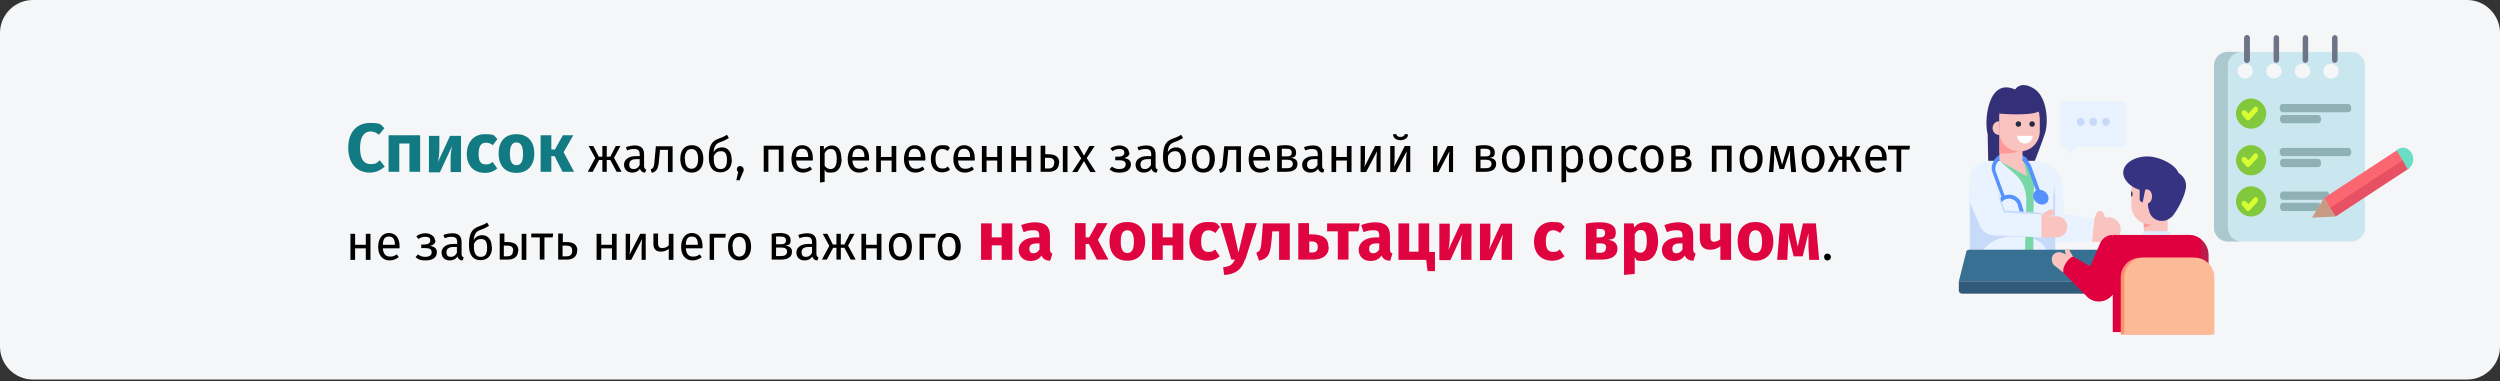 <?xml version="1.0" encoding="UTF-8"?>
<svg xmlns="http://www.w3.org/2000/svg" id="Ebene_1" data-name="Ebene 1" version="1.1" viewBox="0 0 911 139">
  <rect x="0" y="0" width="911" height="139" fill="#333333" stroke="none"/>
  <defs>
    <style>
      .cls-1 {
        fill: #242c3f;
      }

      .cls-1, .cls-2, .cls-3, .cls-4, .cls-5, .cls-6, .cls-7, .cls-8, .cls-9, .cls-10, .cls-11, .cls-12, .cls-13, .cls-14, .cls-15, .cls-16, .cls-17, .cls-18, .cls-19, .cls-20, .cls-21, .cls-22, .cls-23, .cls-24, .cls-25, .cls-26, .cls-27, .cls-28, .cls-29, .cls-30, .cls-31, .cls-32, .cls-33 {
        stroke-width: 0px;
      }

      .cls-2 {
        fill: #f97d00;
      }

      .cls-3 {
        fill: #117a83;
      }

      .cls-4 {
        fill: #000;
      }

      .cls-5 {
        fill: #387094;
      }

      .cls-6 {
        fill: #df0440;
      }

      .cls-7 {
        fill: #6675e9;
      }

      .cls-8 {
        fill: #d8ff33;
      }

      .cls-9 {
        fill: #e9f2ff;
      }

      .cls-10 {
        fill: #e75163;
      }

      .cls-11 {
        fill: #f99072;
      }

      .cls-12 {
        fill: #6d7486;
      }

      .cls-13 {
        fill: #81c83d;
      }

      .cls-14 {
        fill: #5592ff;
      }

      .cls-15 {
        fill: #aac8ce;
      }

      .cls-16 {
        fill: #fb6771;
      }

      .cls-17 {
        fill: #f5f6f7;
      }

      .cls-18 {
        fill: #bb1c49;
      }

      .cls-19 {
        fill: #363383;
      }

      .cls-20 {
        fill: #e0003f;
      }

      .cls-21 {
        fill: #f9c4c0;
      }

      .cls-22 {
        fill: #fd9997;
      }

      .cls-23 {
        fill: #78d7a6;
      }

      .cls-24 {
        fill: #8fb1b5;
      }

      .cls-25 {
        fill: #fcba97;
      }

      .cls-26 {
        fill: #c79a83;
      }

      .cls-27 {
        fill: #315a79;
      }

      .cls-28 {
        fill: #c7dafa;
      }

      .cls-29 {
        fill: #fff;
      }

      .cls-30 {
        fill: #6addc7;
      }

      .cls-31 {
        fill: #333077;
      }

      .cls-32 {
        fill: #ddeaf7;
      }

      .cls-33 {
        fill: #cae6ee;
      }
    </style>
  </defs>
  <g id="Page-1">
    <g id="vorlage">
      <g id="arztbesuch-vorbereiten">
        <path id="Path" class="cls-17" d="M911,12v114.3c0,6.6-5.4,12-12,12H12c-6.6,0-12-5.4-12-12h0V12C0,5.4,5.4,0,12,0h887C905.6,0,911,5.4,911,12Z"></path>
      </g>
    </g>
  </g>
  <g>
    <path class="cls-3" d="M140,46.8l-1.9,2.3c-1-.8-2-1.2-3.1-1.2-2.2,0-3.8,1.8-3.8,6s1.5,5.9,3.8,5.9,2.4-.6,3.4-1.4l1.8,2.3c-1.2,1.1-3,2.2-5.4,2.2-4.7,0-7.9-3.2-7.9-9.1s3.4-9,7.9-9,3.8.7,5.3,1.9h-.1Z"></path>
    <path class="cls-3" d="M149.1,52.3h-3.6v10.3h-3.9v-13.3h11.5v13.3h-3.9v-10.3h-.1Z"></path>
    <path class="cls-3" d="M167.9,62.7h-3.7v-4.7c0-2,.3-3.8.5-4.7l-4.4,9.5h-4v-13.3h3.8v4.8c0,1.9-.3,3.7-.5,4.7l4.4-9.5h4v13.3h-.1Z"></path>
    <path class="cls-3" d="M181.3,50.6l-1.7,2.3c-.8-.6-1.6-.9-2.5-.9-1.7,0-2.7,1.1-2.7,4.1s1,3.8,2.6,3.8,1.6-.3,2.5-.9l1.7,2.4c-1.2,1-2.6,1.6-4.5,1.6-4.1,0-6.6-2.7-6.6-6.9s2.5-7.2,6.5-7.2,3.3.5,4.5,1.6h.2Z"></path>
    <path class="cls-3" d="M194.7,56c0,4.2-2.4,7-6.5,7s-6.5-2.6-6.5-7.1,2.4-7,6.5-7,6.5,2.6,6.5,7.1ZM185.8,56c0,2.9.8,4.2,2.4,4.2s2.4-1.3,2.4-4.1-.8-4.2-2.4-4.2-2.4,1.3-2.4,4.1Z"></path>
    <path class="cls-3" d="M205.4,55.5l3.8,7.1h-4.2l-2.9-5.7h-1.2v5.7h-3.9v-13.3h3.9v5.2h1.3l2.9-5.2h3.8l-3.5,6.1h0Z"></path>
    <path class="cls-4" d="M223.8,57.6l2.7,5h-1.8l-2.3-4.3h-1.3v4.3h-1.6v-4.3h-1.2l-2.3,4.3h-1.8l2.7-5-2.4-4.4h1.7l2,3.9h1.3v-3.9h1.6v3.9h1.3l2-3.9h1.7l-2.4,4.4h.1Z"></path>
    <path class="cls-4" d="M235.5,61.7l-.4,1.2c-1,0-1.6-.5-1.9-1.4-.7,1-1.7,1.4-2.8,1.4-1.9,0-3-1.2-3-2.9s1.5-3.1,4.2-3.1h1.5v-.7c0-1.4-.7-1.9-2-1.9s-1.6.2-2.6.5l-.4-1.2c1.2-.4,2.2-.6,3.3-.6,2.3,0,3.3,1.2,3.3,3.2v4.3c0,.8.3,1.1.8,1.3h0ZM233.1,60.2v-2.2h-1.2c-1.7,0-2.6.6-2.6,1.9s.6,1.7,1.6,1.7,1.7-.5,2.2-1.5h0Z"></path>
    <path class="cls-4" d="M245.1,53.2v9.5h-1.7v-8.1h-2.9l-.3,3.2c-.3,3.6-.7,4.6-2.7,5.2l-.4-1.3c1.2-.4,1.2-.9,1.5-4.1l.4-4.3h6.1,0Z"></path>
    <path class="cls-4" d="M256.3,57.9c0,2.9-1.5,5-4.2,5s-4.2-1.9-4.2-5,1.5-5,4.2-5,4.2,1.9,4.2,5ZM249.6,57.9c0,2.5.9,3.6,2.4,3.6s2.4-1.2,2.4-3.6-.9-3.6-2.4-3.6-2.5,1.2-2.5,3.6h.1Z"></path>
    <path class="cls-4" d="M266.7,58.1c0,3.1-1.7,4.7-4.2,4.7s-4.2-1.6-4.2-5.4.7-5.9,3.6-6.9c1.4-.5,2.1-.8,3-1.4l.7,1.2c-.7.4-1.5.9-2.9,1.4-1.7.6-2.4,1.2-2.7,3.8.6-1.1,1.7-1.8,3.1-1.8,2.1,0,3.5,1.6,3.5,4.4h.1ZM264.9,58.2c0-2.3-.8-3.1-2.1-3.1s-2.1.5-2.7,1.8v1.2c0,2.3.9,3.5,2.4,3.5s2.4-.7,2.4-3.3h0Z"></path>
    <path class="cls-4" d="M271,61.6c0,.4,0,.8-.3,1.3l-1.2,2.8h-1.2l.7-3c-.3-.2-.5-.6-.5-1,0-.7.5-1.2,1.2-1.2s1.3.6,1.3,1.2h0Z"></path>
    <path class="cls-4" d="M283.9,54.5h-3.9v8.1h-1.7v-9.5h7.2v9.5h-1.7v-8.1h.1Z"></path>
    <path class="cls-4" d="M296.1,58.5h-6c.2,2.2,1.2,3,2.6,3s1.6-.3,2.5-.8l.7,1c-.9.7-2,1.2-3.3,1.2-2.6,0-4.2-1.9-4.2-4.9s1.5-5.1,3.9-5.1,3.9,1.8,3.9,4.7,0,.6,0,.8h-.1ZM294.5,57.1c0-1.9-.7-2.9-2.2-2.9s-2.1.9-2.2,3h4.4Z"></path>
    <path class="cls-4" d="M306.7,57.9c0,2.9-1.3,5-3.7,5s-1.9-.3-2.5-1.1v4.5l-1.7.2v-13.3h1.4v1.3c.8-1,1.9-1.5,2.9-1.5,2.5,0,3.5,2,3.5,5h.1ZM304.9,57.9c0-2.5-.7-3.6-2.1-3.6s-1.8.7-2.3,1.5v4.6c.5.7,1.2,1.2,2.1,1.2,1.5,0,2.3-1.1,2.3-3.6h0Z"></path>
    <path class="cls-4" d="M316.6,58.5h-6c.2,2.2,1.2,3,2.6,3s1.6-.3,2.5-.8l.7,1c-.9.7-2,1.2-3.3,1.2-2.6,0-4.2-1.9-4.2-4.9s1.5-5.1,3.9-5.1,3.9,1.8,3.9,4.7,0,.6,0,.8h-.1ZM315,57.1c0-1.9-.7-2.9-2.2-2.9s-2.1.9-2.2,3h4.4Z"></path>
    <path class="cls-4" d="M324.9,58.5h-3.9v4.2h-1.7v-9.5h1.7v4h3.9v-4h1.7v9.5h-1.7v-4.2Z"></path>
    <path class="cls-4" d="M337.1,58.5h-6c.2,2.2,1.2,3,2.6,3s1.6-.3,2.5-.8l.7,1c-.9.7-2,1.2-3.3,1.2-2.6,0-4.2-1.9-4.2-4.9s1.5-5.1,3.9-5.1,3.9,1.8,3.9,4.7,0,.6,0,.8h-.1ZM335.5,57.1c0-1.9-.7-2.9-2.2-2.9s-2.1.9-2.2,3h4.4Z"></path>
    <path class="cls-4" d="M346.1,54l-.8,1c-.6-.5-1.2-.7-2-.7-1.5,0-2.4,1.2-2.4,3.6s.9,3.5,2.4,3.5,1.4-.3,2.1-.7l.8,1.1c-.8.7-1.8,1-2.9,1-2.6,0-4.1-1.8-4.1-4.9s1.6-5,4.1-5,2,.3,2.9,1h-.1Z"></path>
    <path class="cls-4" d="M355.1,58.5h-6c.2,2.2,1.2,3,2.6,3s1.6-.3,2.5-.8l.7,1c-.9.7-2,1.2-3.3,1.2-2.6,0-4.2-1.9-4.2-4.9s1.5-5.1,3.9-5.1,3.9,1.8,3.9,4.7,0,.6,0,.8h-.1ZM353.5,57.1c0-1.9-.7-2.9-2.2-2.9s-2.1.9-2.2,3h4.4Z"></path>
    <path class="cls-4" d="M363.4,58.5h-3.9v4.2h-1.7v-9.5h1.7v4h3.9v-4h1.7v9.5h-1.7v-4.2Z"></path>
    <path class="cls-4" d="M374.1,58.5h-3.9v4.2h-1.7v-9.5h1.7v4h3.9v-4h1.7v9.5h-1.7v-4.2Z"></path>
    <path class="cls-4" d="M385.9,59.4c0,2.3-1.8,3.2-3.7,3.2h-3v-9.5h1.7v3.1h1.1c3,0,4,1.3,4,3.2h-.1ZM384.2,59.4c0-1.3-.5-1.9-2.3-1.9h-1.1v3.9h1.2c1.2,0,2.1-.5,2.1-1.9h0ZM389,53.2v9.5h-1.7v-9.5h1.7Z"></path>
    <path class="cls-4" d="M399.3,62.7h-2l-2.3-4-2.4,4h-1.9l3.3-5-2.9-4.5h1.9l2,3.5,2-3.5h1.9l-2.9,4.4,3.3,5.1Z"></path>
    <path class="cls-4" d="M411.6,55.5c0,1.1-.6,1.7-1.9,2.1,1.5.3,2.4.9,2.4,2.3,0,2.1-1.8,3-4.1,3s-2.7-.5-3.7-1.2l.9-1c.8.6,1.6.9,2.7.9s2.3-.4,2.3-1.7-1.1-1.5-2.5-1.5h-1.3v-1.3h1.1c1.2,0,2.2-.4,2.2-1.5s-.9-1.3-1.9-1.3-1.7.3-2.4.8l-.8-1c.9-.7,2-1.1,3.4-1.1s3.4.9,3.4,2.6h.2Z"></path>
    <path class="cls-4" d="M421.9,61.7l-.4,1.2c-1,0-1.6-.5-1.9-1.4-.7,1-1.7,1.4-2.8,1.4-1.9,0-3-1.2-3-2.9s1.5-3.1,4.2-3.1h1.5v-.7c0-1.4-.7-1.9-2-1.9s-1.6.2-2.6.5l-.4-1.2c1.2-.4,2.2-.6,3.3-.6,2.3,0,3.3,1.2,3.3,3.2v4.3c0,.8.3,1.1.8,1.3h0ZM419.4,60.2v-2.2h-1.2c-1.7,0-2.6.6-2.6,1.9s.6,1.7,1.6,1.7,1.7-.5,2.2-1.5h0Z"></path>
    <path class="cls-4" d="M432.2,58.1c0,3.1-1.7,4.7-4.2,4.7s-4.2-1.6-4.2-5.4.7-5.9,3.6-6.9c1.4-.5,2.1-.8,3-1.4l.7,1.2c-.7.4-1.5.9-2.9,1.4-1.7.6-2.4,1.2-2.7,3.8.6-1.1,1.7-1.8,3.1-1.8,2.1,0,3.5,1.6,3.5,4.4h.1ZM430.4,58.2c0-2.3-.8-3.1-2.1-3.1s-2.1.5-2.7,1.8v1.2c0,2.3.9,3.5,2.4,3.5s2.4-.7,2.4-3.3h0Z"></path>
    <path class="cls-4" d="M442.7,57.9c0,2.9-1.5,5-4.2,5s-4.2-1.9-4.2-5,1.5-5,4.2-5,4.2,1.9,4.2,5ZM436,57.9c0,2.5.9,3.6,2.4,3.6s2.4-1.2,2.4-3.6-.9-3.6-2.4-3.6-2.5,1.2-2.5,3.6h.1Z"></path>
    <path class="cls-4" d="M452.2,53.2v9.5h-1.7v-8.1h-2.9l-.3,3.2c-.3,3.6-.7,4.6-2.7,5.2l-.4-1.3c1.2-.4,1.2-.9,1.5-4.1l.4-4.3h6.1Z"></path>
    <path class="cls-4" d="M462.7,58.5h-6c.2,2.2,1.2,3,2.6,3s1.6-.3,2.5-.8l.7,1c-.9.7-2,1.2-3.3,1.2-2.6,0-4.2-1.9-4.2-4.9s1.5-5.1,3.9-5.1,3.9,1.8,3.9,4.7,0,.6,0,.8h-.1ZM461.1,57.1c0-1.9-.7-2.9-2.2-2.9s-2.1.9-2.2,3h4.4Z"></path>
    <path class="cls-4" d="M472.8,59.7c0,2.1-1.7,2.9-4,2.9h-3.4v-9.4c1-.2,2.1-.3,3.1-.3,2.3,0,3.8.9,3.8,2.6s-.7,1.8-1.9,2c1.6.2,2.4.9,2.4,2.2ZM467.1,54.3v2.7h1.8c1.1,0,1.8-.3,1.8-1.4s-.7-1.4-2.1-1.4-1,0-1.5,0h0ZM471.1,59.7c0-1-.6-1.5-2.2-1.5h-1.8v3.1h1.8c1.2,0,2.2-.3,2.2-1.7h0Z"></path>
    <path class="cls-4" d="M482.6,61.7l-.4,1.2c-1,0-1.6-.5-1.9-1.4-.7,1-1.7,1.4-2.8,1.4-1.9,0-3-1.2-3-2.9s1.5-3.1,4.2-3.1h1.5v-.7c0-1.4-.7-1.9-2-1.9s-1.6.2-2.6.5l-.4-1.2c1.2-.4,2.2-.6,3.3-.6,2.3,0,3.3,1.2,3.3,3.2v4.3c0,.8.3,1.1.8,1.3h0ZM480.1,60.2v-2.2h-1.2c-1.7,0-2.6.6-2.6,1.9s.6,1.7,1.6,1.7,1.7-.5,2.2-1.5h0Z"></path>
    <path class="cls-4" d="M490.8,58.5h-3.9v4.2h-1.7v-9.5h1.7v4h3.9v-4h1.7v9.5h-1.7v-4.2Z"></path>
    <path class="cls-4" d="M503.2,62.7h-1.6v-4.3c0-1.7.2-3.1.2-3.3l-4,7.6h-2v-9.5h1.6v4.3c0,1.5-.1,3-.2,3.3l3.9-7.6h2v9.5h.1Z"></path>
    <path class="cls-4" d="M514,62.7h-1.6v-4.3c0-1.7.2-3.1.2-3.3l-4,7.6h-2v-9.5h1.6v4.3c0,1.5-.1,3-.2,3.3l3.9-7.6h2v9.5h0ZM507.6,49l1.1-.2c.3.8.8,1.1,1.6,1.1s1.4-.3,1.7-1.1l1.1.2c0,1.3-1.3,2.1-2.8,2.1s-2.6-.8-2.7-2.1h0Z"></path>
    <path class="cls-4" d="M529.6,62.7h-1.6v-4.3c0-1.7.2-3.1.2-3.3l-4,7.6h-2v-9.5h1.6v4.3c0,1.5,0,3-.2,3.3l3.9-7.6h2v9.5h0Z"></path>
    <path class="cls-4" d="M545.2,59.7c0,2.1-1.7,2.9-4,2.9h-3.4v-9.4c1-.2,2.1-.3,3.1-.3,2.3,0,3.8.9,3.8,2.6s-.7,1.8-1.9,2c1.6.2,2.4.9,2.4,2.2h0ZM539.5,54.3v2.7h1.8c1.1,0,1.8-.3,1.8-1.4s-.7-1.4-2.1-1.4-1,0-1.5.1ZM543.5,59.7c0-1-.6-1.5-2.2-1.5h-1.8v3.1h1.8c1.2,0,2.2-.3,2.2-1.7h0Z"></path>
    <path class="cls-4" d="M555.7,57.9c0,2.9-1.5,5-4.2,5s-4.2-1.9-4.2-5,1.5-5,4.2-5,4.2,1.9,4.2,5ZM549,57.9c0,2.5.9,3.6,2.4,3.6s2.4-1.2,2.4-3.6-.9-3.6-2.4-3.6-2.5,1.2-2.5,3.6h0Z"></path>
    <path class="cls-4" d="M563.9,54.5h-3.9v8.1h-1.7v-9.5h7.2v9.5h-1.7v-8.1h.1Z"></path>
    <path class="cls-4" d="M576.9,57.9c0,2.9-1.3,5-3.7,5s-1.9-.3-2.5-1.1v4.5l-1.7.2v-13.3h1.4v1.3c.8-1,1.9-1.5,2.9-1.5,2.5,0,3.5,2,3.5,5h0ZM575.1,57.9c0-2.5-.7-3.6-2.1-3.6s-1.8.7-2.3,1.5v4.6c.5.7,1.2,1.2,2.1,1.2,1.5,0,2.3-1.1,2.3-3.6h0Z"></path>
    <path class="cls-4" d="M587.5,57.9c0,2.9-1.5,5-4.2,5s-4.2-1.9-4.2-5,1.5-5,4.2-5,4.2,1.9,4.2,5ZM580.8,57.9c0,2.5.9,3.6,2.4,3.6s2.4-1.2,2.4-3.6-.9-3.6-2.4-3.6-2.5,1.2-2.5,3.6h0Z"></path>
    <path class="cls-4" d="M596.6,54l-.8,1c-.6-.5-1.2-.7-2-.7-1.5,0-2.4,1.2-2.4,3.6s.9,3.5,2.4,3.5,1.4-.3,2.1-.7l.8,1.1c-.8.7-1.8,1-2.9,1-2.6,0-4.1-1.8-4.1-4.9s1.6-5,4.1-5,2,.3,2.9,1h0Z"></path>
    <path class="cls-4" d="M606.2,57.9c0,2.9-1.5,5-4.2,5s-4.2-1.9-4.2-5,1.5-5,4.2-5,4.2,1.9,4.2,5ZM599.6,57.9c0,2.5.9,3.6,2.4,3.6s2.4-1.2,2.4-3.6-.9-3.6-2.4-3.6-2.5,1.2-2.5,3.6h0Z"></path>
    <path class="cls-4" d="M616.4,59.7c0,2.1-1.7,2.9-4,2.9h-3.4v-9.4c1-.2,2.1-.3,3.1-.3,2.3,0,3.8.9,3.8,2.6s-.7,1.8-1.9,2c1.6.2,2.4.9,2.4,2.2h0ZM610.6,54.3v2.7h1.8c1.1,0,1.8-.3,1.8-1.4s-.7-1.4-2.1-1.4-1,0-1.5.1ZM614.6,59.7c0-1-.6-1.5-2.2-1.5h-1.8v3.1h1.8c1.2,0,2.2-.3,2.2-1.7h0Z"></path>
    <path class="cls-4" d="M629.4,54.5h-3.9v8.1h-1.7v-9.5h7.2v9.5h-1.7v-8.1h.1Z"></path>
    <path class="cls-4" d="M642.3,57.9c0,2.9-1.5,5-4.2,5s-4.2-1.9-4.2-5,1.5-5,4.2-5,4.2,1.9,4.2,5ZM635.6,57.9c0,2.5.9,3.6,2.4,3.6s2.4-1.2,2.4-3.6-.9-3.6-2.4-3.6-2.5,1.2-2.5,3.6h0Z"></path>
    <path class="cls-4" d="M654.3,62.7h-1.6l-.4-4.5c0-1,0-2,0-3.4l-2.2,6.8h-1.6l-2-6.8v3.4l-.3,4.5h-1.6l.8-9.5h2.1l1.9,6.8,2-6.8h2.2l.9,9.5h-.1Z"></path>
    <path class="cls-4" d="M664.9,57.9c0,2.9-1.5,5-4.2,5s-4.2-1.9-4.2-5,1.5-5,4.2-5,4.2,1.9,4.2,5ZM658.2,57.9c0,2.5.9,3.6,2.4,3.6s2.4-1.2,2.4-3.6-.9-3.6-2.4-3.6-2.5,1.2-2.5,3.6h0Z"></path>
    <path class="cls-4" d="M675.6,57.6l2.7,5h-1.8l-2.3-4.3h-1.3v4.3h-1.6v-4.3h-1.2l-2.3,4.3h-1.8l2.7-5-2.4-4.4h1.7l2,3.9h1.3v-3.9h1.6v3.9h1.3l2-3.9h1.7l-2.4,4.4h0Z"></path>
    <path class="cls-4" d="M687.4,58.5h-6c.2,2.2,1.2,3,2.6,3s1.6-.3,2.5-.8l.7,1c-.9.7-2,1.2-3.3,1.2-2.6,0-4.2-1.9-4.2-4.9s1.5-5.1,3.9-5.1,3.9,1.8,3.9,4.7,0,.6,0,.8h-.1ZM685.8,57.1c0-1.9-.7-2.9-2.2-2.9s-2.1.9-2.2,3h4.4Z"></path>
    <path class="cls-4" d="M695.8,54.5h-3v8.1h-1.7v-8.1h-3.1v-1.4h8l-.2,1.4Z"></path>
    <path class="cls-4" d="M133.3,90.5h-3.9v4.2h-1.7v-9.5h1.7v4h3.9v-4h1.7v9.5h-1.7v-4.2Z"></path>
    <path class="cls-4" d="M145.5,90.5h-6c.2,2.2,1.2,3,2.6,3s1.6-.3,2.5-.8l.7,1c-.9.7-2,1.2-3.3,1.2-2.6,0-4.2-1.9-4.2-4.9s1.5-5.1,3.9-5.1,3.9,1.8,3.9,4.7,0,.6,0,.8h0ZM143.9,89.1c0-1.9-.7-2.9-2.2-2.9s-2.1.9-2.2,3h4.4Z"></path>
    <path class="cls-4" d="M158.7,87.5c0,1.1-.6,1.7-1.9,2.1,1.5.3,2.4.9,2.4,2.3,0,2.1-1.8,3-4.1,3s-2.7-.5-3.7-1.2l.9-1c.8.6,1.6.9,2.7.9s2.3-.4,2.3-1.7-1.1-1.5-2.5-1.5h-1.3v-1.3h1.1c1.2,0,2.2-.4,2.2-1.5s-.9-1.3-1.9-1.3-1.7.3-2.4.8l-.8-1c.9-.7,2-1.1,3.4-1.1s3.4.9,3.4,2.6h.2Z"></path>
    <path class="cls-4" d="M169,93.7l-.4,1.2c-1,0-1.6-.5-1.9-1.4-.7,1-1.7,1.4-2.8,1.4-1.9,0-3-1.2-3-2.9s1.5-3.1,4.2-3.1h1.5v-.7c0-1.4-.7-1.9-2-1.9s-1.6.2-2.6.5l-.4-1.2c1.2-.4,2.2-.6,3.3-.6,2.3,0,3.3,1.2,3.3,3.2v4.3c0,.8.3,1.1.8,1.3h0ZM166.5,92.2v-2.2h-1.2c-1.7,0-2.6.6-2.6,1.9s.6,1.7,1.6,1.7,1.7-.5,2.2-1.5h0Z"></path>
    <path class="cls-4" d="M179.3,90.1c0,3.1-1.7,4.7-4.2,4.7s-4.2-1.6-4.2-5.4.7-5.9,3.6-6.9c1.4-.5,2.1-.8,3-1.4l.7,1.2c-.7.4-1.5.9-2.9,1.4-1.7.6-2.4,1.2-2.7,3.8.6-1.1,1.7-1.8,3.1-1.8,2.1,0,3.5,1.6,3.5,4.4h0ZM177.5,90.2c0-2.3-.8-3.1-2.1-3.1s-2.1.5-2.7,1.8v1.2c0,2.3.9,3.5,2.4,3.5s2.4-.7,2.4-3.3h0Z"></path>
    <path class="cls-4" d="M188.8,91.4c0,2.3-1.8,3.2-3.7,3.2h-3v-9.5h1.7v3.1h1.1c3,0,4,1.3,4,3.2h-.1ZM187,91.4c0-1.3-.5-1.9-2.3-1.9h-1.1v3.9h1.2c1.2,0,2.1-.5,2.1-1.9h.1ZM191.8,85.2v9.5h-1.7v-9.5h1.7Z"></path>
    <path class="cls-4" d="M201.4,86.5h-3v8.1h-1.7v-8.1h-3.1v-1.4h8l-.2,1.4Z"></path>
    <path class="cls-4" d="M210.3,91.4c0,2.3-1.8,3.2-3.7,3.2h-3.2v-9.5h1.7v3.1h1.3c3,0,4,1.3,4,3.2h-.1ZM208.5,91.4c0-1.3-.5-1.9-2.3-1.9h-1.2v3.9h1.4c1.2,0,2.1-.5,2.1-1.9h0Z"></path>
    <path class="cls-4" d="M223,90.5h-3.9v4.2h-1.7v-9.5h1.7v4h3.9v-4h1.7v9.5h-1.7v-4.2Z"></path>
    <path class="cls-4" d="M235.4,94.7h-1.6v-4.3c0-1.7.2-3.1.2-3.3l-4,7.6h-2v-9.5h1.6v4.3c0,1.5-.1,3-.2,3.3l3.9-7.6h2v9.5h.1Z"></path>
    <path class="cls-4" d="M245.4,85.2v9.5h-1.7v-4c-.7.6-1.8,1-2.9,1-1.8,0-2.7-1-2.7-2.8v-3.8h1.7v3.6c0,1.2.5,1.7,1.5,1.7s1.9-.4,2.4-1v-4.2s1.7,0,1.7,0Z"></path>
    <path class="cls-4" d="M255.9,90.5h-6c.2,2.2,1.2,3,2.6,3s1.6-.3,2.5-.8l.7,1c-.9.7-2,1.2-3.3,1.2-2.6,0-4.2-1.9-4.2-4.9s1.5-5.1,3.9-5.1,3.9,1.8,3.9,4.7,0,.6,0,.8h0ZM254.3,89.1c0-1.9-.7-2.9-2.2-2.9s-2.1.9-2.2,3h4.4Z"></path>
    <path class="cls-4" d="M258.6,94.7v-9.5h5.9l-.2,1.4h-4.1v8.1h-1.7.1Z"></path>
    <path class="cls-4" d="M273.7,89.9c0,2.9-1.5,5-4.2,5s-4.2-1.9-4.2-5,1.5-5,4.2-5,4.2,1.9,4.2,5ZM267,89.9c0,2.5.9,3.6,2.4,3.6s2.4-1.2,2.4-3.6-.9-3.6-2.4-3.6-2.5,1.2-2.5,3.6h.1Z"></path>
    <path class="cls-4" d="M288.6,91.7c0,2.1-1.7,2.9-4,2.9h-3.4v-9.4c1-.2,2.1-.3,3.1-.3,2.3,0,3.8.9,3.8,2.6s-.7,1.8-1.9,2c1.6.2,2.4.9,2.4,2.2ZM282.8,86.3v2.7h1.8c1.1,0,1.8-.3,1.8-1.4s-.7-1.4-2.1-1.4-1,0-1.5,0h0ZM286.8,91.7c0-1-.6-1.5-2.2-1.5h-1.8v3.1h1.8c1.2,0,2.2-.3,2.2-1.7h0Z"></path>
    <path class="cls-4" d="M298.3,93.7l-.4,1.2c-1,0-1.6-.5-1.9-1.4-.7,1-1.7,1.4-2.8,1.4-1.9,0-3-1.2-3-2.9s1.5-3.1,4.2-3.1h1.5v-.7c0-1.4-.7-1.9-2-1.9s-1.6.2-2.6.5l-.4-1.2c1.2-.4,2.2-.6,3.3-.6,2.3,0,3.3,1.2,3.3,3.2v4.3c0,.8.3,1.1.8,1.3h0ZM295.9,92.2v-2.2h-1.2c-1.7,0-2.6.6-2.6,1.9s.6,1.7,1.6,1.7,1.7-.5,2.2-1.5h0Z"></path>
    <path class="cls-4" d="M309.1,89.6l2.7,5h-1.8l-2.3-4.3h-1.3v4.3h-1.6v-4.3h-1.2l-2.3,4.3h-1.8l2.7-5-2.4-4.4h1.7l2,3.9h1.3v-3.9h1.6v3.9h1.3l2-3.9h1.7l-2.4,4.4h0Z"></path>
    <path class="cls-4" d="M319.5,90.5h-3.9v4.2h-1.7v-9.5h1.7v4h3.9v-4h1.7v9.5h-1.7v-4.2Z"></path>
    <path class="cls-4" d="M332.3,89.9c0,2.9-1.5,5-4.2,5s-4.2-1.9-4.2-5,1.5-5,4.2-5,4.2,1.9,4.2,5ZM325.6,89.9c0,2.5.9,3.6,2.4,3.6s2.4-1.2,2.4-3.6-.9-3.6-2.4-3.6-2.5,1.2-2.5,3.6h.1Z"></path>
    <path class="cls-4" d="M335.1,94.7v-9.5h5.9l-.2,1.4h-4.1v8.1h-1.7.1Z"></path>
    <path class="cls-4" d="M350.1,89.9c0,2.9-1.5,5-4.2,5s-4.2-1.9-4.2-5,1.5-5,4.2-5,4.2,1.9,4.2,5ZM343.4,89.9c0,2.5.9,3.6,2.4,3.6s2.4-1.2,2.4-3.6-.9-3.6-2.4-3.6-2.5,1.2-2.5,3.6h.1Z"></path>
    <path class="cls-6" d="M365,89.4h-3.6v5.3h-3.9v-13.3h3.9v5.1h3.6v-5.1h3.9v13.3h-3.9v-5.3Z"></path>
    <path class="cls-6" d="M383.5,92.4l-.8,2.6c-1.6,0-2.6-.6-3.2-1.9-.9,1.5-2.4,2-4,2-2.6,0-4.3-1.7-4.3-4.1s2.2-4.5,6.2-4.5h1.3v-.6c0-1.6-.6-2-2.2-2s-2.1.2-3.5.7l-.9-2.6c1.7-.6,3.5-1,5-1,3.8,0,5.5,1.6,5.5,4.7v5.1c0,1,.3,1.4.9,1.6ZM378.8,91v-2.3h-1c-1.8,0-2.7.6-2.7,1.9s.6,1.7,1.5,1.7,1.6-.5,2.1-1.3h.1Z"></path>
    <path class="cls-6" d="M400.1,87.5l3.8,7.1h-4.2l-2.9-5.7h-1.2v5.7h-3.9v-13.3h3.9v5.2h1.3l2.9-5.2h3.8l-3.5,6.1h0Z"></path>
    <path class="cls-6" d="M417.3,88c0,4.2-2.4,7-6.5,7s-6.5-2.6-6.5-7.1,2.4-7,6.5-7,6.5,2.6,6.5,7.1ZM408.4,88c0,2.9.8,4.2,2.4,4.2s2.4-1.3,2.4-4.1-.8-4.2-2.4-4.2-2.4,1.3-2.4,4.1Z"></path>
    <path class="cls-6" d="M427.3,89.4h-3.6v5.3h-3.9v-13.3h3.9v5.1h3.6v-5.1h3.9v13.3h-3.9v-5.3Z"></path>
    <path class="cls-6" d="M444.6,82.6l-1.7,2.3c-.8-.6-1.6-1-2.5-1-1.7,0-2.7,1.2-2.7,4.1s1,3.8,2.6,3.8,1.6-.3,2.5-.9l1.7,2.5c-1.2,1-2.6,1.6-4.5,1.6-4.1,0-6.6-2.7-6.6-6.9s2.5-7.2,6.5-7.2,3.3.5,4.5,1.6h.2Z"></path>
    <path class="cls-6" d="M453.6,94.7c-1,3.3-3.3,5.3-7.5,5.5l-.4-2.8c2.6-.3,3.5-1.1,4.3-2.8h-1.3l-4-13.3h4.2l2.4,10.7,2.6-10.7h4.1l-4.2,13.3h-.2Z"></path>
    <path class="cls-6" d="M470,81.4v13.3h-3.9v-10.4h-2.5l-.2,2.8c-.5,5.2-.9,7-4.6,7.9l-1-2.9c1.5-.7,1.7-1.1,2-5.2l.4-5.5h9.9,0Z"></path>
    <path class="cls-6" d="M484.2,90.1c0,3-2.4,4.5-5.6,4.5h-5.5v-13.3h3.9v4.1h.9c4.4,0,6.2,1.6,6.2,4.6h.1ZM480.2,90c0-1.3-.6-2-2.2-2h-.9v4h1.1c1.3,0,2-.6,2-2Z"></path>
    <path class="cls-6" d="M495,84.3h-3.6v10.3h-3.9v-10.3h-3.9v-2.9h11.9l-.5,2.9Z"></path>
    <path class="cls-6" d="M507.4,92.4l-.8,2.6c-1.6,0-2.6-.6-3.2-1.9-.9,1.5-2.4,2-4,2-2.6,0-4.3-1.7-4.3-4.1s2.2-4.5,6.2-4.5h1.3v-.6c0-1.6-.6-2-2.2-2s-2.1.2-3.5.7l-.9-2.6c1.7-.6,3.5-1,5-1,3.8,0,5.5,1.6,5.5,4.7v5.1c0,1,.3,1.4.9,1.6ZM502.6,91v-2.3h-1c-1.8,0-2.7.6-2.7,1.9s.6,1.7,1.5,1.7,1.6-.5,2.1-1.3h.1Z"></path>
    <path class="cls-6" d="M522.9,91.8v7h-2.7l-.5-4.1h-10.1v-13.3h3.9v10.3h3.4v-10.3h3.9v10.4h2.1Z"></path>
    <path class="cls-6" d="M536.1,94.7h-3.7v-4.7c0-2,.3-3.8.5-4.7l-4.4,9.5h-4v-13.3h3.8v4.8c0,1.9-.3,3.7-.5,4.7l4.4-9.5h4v13.3h0Z"></path>
    <path class="cls-6" d="M550.9,94.7h-3.7v-4.7c0-2,.3-3.8.5-4.7l-4.4,9.5h-4v-13.3h3.8v4.8c0,1.9-.3,3.7-.5,4.7l4.4-9.5h4v13.3h0Z"></path>
    <path class="cls-6" d="M570.2,82.6l-1.7,2.3c-.8-.6-1.6-1-2.5-1-1.7,0-2.7,1.2-2.7,4.1s1,3.8,2.6,3.8,1.6-.3,2.5-.9l1.7,2.5c-1.2,1-2.6,1.6-4.5,1.6-4.1,0-6.6-2.7-6.6-6.9s2.5-7.2,6.5-7.2,3.3.5,4.5,1.6h.2Z"></path>
    <path class="cls-6" d="M589.4,90.6c0,2.8-2.4,4-5.9,4h-5.6v-13.1c1.9-.4,3.5-.5,5.2-.5,3.5,0,5.7,1.2,5.7,3.6s-.9,2.5-2.8,2.8c2.3.3,3.4,1.4,3.4,3.3h0ZM581.8,83.5v3h1.4c1,0,1.7-.5,1.7-1.6s-.7-1.5-1.9-1.5h-1.2ZM585.3,90.3c0-1.1-.6-1.6-2-1.6h-1.6v3.4h1.5c1.2,0,2-.5,2-1.8h0Z"></path>
    <path class="cls-6" d="M604.2,88c0,4.1-2,7.1-5.3,7.1s-2.4-.5-3.2-1.4v6.1l-3.9.4v-18.8h3.5l.2,1.5c1.1-1.4,2.5-1.9,3.8-1.9,3.4,0,4.9,2.7,4.9,7ZM600.1,88c0-3.3-.8-4.2-2.1-4.2s-1.7.6-2.3,1.5v5.6c.5.8,1.2,1.2,2,1.2,1.5,0,2.4-1.2,2.4-4.1h0Z"></path>
    <path class="cls-6" d="M617.9,92.4l-.8,2.6c-1.6,0-2.6-.6-3.2-1.9-.9,1.5-2.4,2-4,2-2.6,0-4.3-1.7-4.3-4.1s2.2-4.5,6.2-4.5h1.3v-.6c0-1.6-.6-2-2.2-2s-2.1.2-3.5.7l-.9-2.6c1.7-.6,3.5-1,5-1,3.8,0,5.5,1.6,5.5,4.7v5.1c0,1,.3,1.4.9,1.6ZM613.1,91v-2.3h-1c-1.8,0-2.7.6-2.7,1.9s.6,1.7,1.5,1.7,1.6-.5,2.1-1.3h.1Z"></path>
    <path class="cls-6" d="M630.8,81.4v13.3h-3.9v-5c-.9.8-2.2,1.3-3.7,1.3-2.6,0-3.8-1.6-3.8-4.1v-5.4h3.9v4.9c0,1.3.5,1.7,1.3,1.7s1.7-.4,2.2-.9v-5.8h4Z"></path>
    <path class="cls-6" d="M646.2,88c0,4.2-2.4,7-6.5,7s-6.5-2.6-6.5-7.1,2.4-7,6.5-7,6.5,2.6,6.5,7.1ZM637.3,88c0,2.9.8,4.2,2.4,4.2s2.4-1.3,2.4-4.1-.8-4.2-2.4-4.2-2.4,1.3-2.4,4.1Z"></path>
    <path class="cls-6" d="M663,94.7h-3.7l-.3-4.7c0-1.7,0-3.1,0-5.1l-2.1,8.5h-3.3l-2.1-8.4c.2,1.8.2,3.3,0,5l-.2,4.7h-3.7l1.1-13.3h4.6l1.8,8.5,1.9-8.5h4.7l1.2,13.3h0Z"></path>
    <path class="cls-4" d="M667.2,93.6c0,.7-.5,1.3-1.3,1.3s-1.2-.6-1.2-1.3.5-1.2,1.2-1.2,1.3.6,1.3,1.2Z"></path>
  </g>
  <g id="Group-3-Copy">
    <g id="advice-">
      <g id="Group">
        <path id="Path-2" class="cls-21" d="M772.8,83.7c0,1.2-.5,2.4-1.3,3.2-.8.8-1.9,1.4-3.1,1.4l-6.1-.2.8-8.3.9-2.1c.2-.4.5-.7,1-.8h.3c.6,0,1.1.4,1.3.9l.5,1.4h.8c2.7-.3,4.9,1.9,4.9,4.5h0Z"></path>
        <g id="Path-3">
          <g>
            <g>
              <path class="cls-23" d="M747.4,99.4v-37.1h-4.1v-3.3h-18.3c-3.2,0-5.8,2.6-5.8,5.8v34.6h28.2,0Z"></path>
              <path class="cls-7" d="M747.1,78.8h.7v-3.8c0-.3,0-.7.4-.9.7-.7,1.1-1.6,1.1-2.6s-.4-1.9-1.1-2.6c-.3-.2-.4-.6-.4-.9v-3.1h-.7v3.1c0,.5.2,1,.6,1.4.6.5.9,1.3.9,2.1s-.3,1.5-.9,2.1c-.4.4-.6.9-.6,1.4v3.8Z"></path>
              <path class="cls-9" d="M737.7,99.4l.7-26.5c0-3.6-1.4-7.1-4.2-9.5l-5.2-4.5h-5.2c-3.3,0-6,2.7-6,6v34.4h19.9Z"></path>
              <path class="cls-14" d="M730.3,81.9c-.3,0-.6,0-.9-.3-.4-.3-.8-.7-.9-1.2l-1-3.5c-.3-1.2-.2-2.5.5-3.6.6-1.1,1.6-1.9,2.9-2.2,1.2-.3,2.5-.2,3.6.5,1.1.6,1.9,1.6,2.2,2.9l1,3.5c.3,1-.3,2.1-1.3,2.3-.4,0-.8,0-.9-.5,0-.4,0-.8.5-.9.3,0,.4-.3.3-.6l-1-3.5c-.2-.9-.8-1.6-1.6-2s-1.7-.6-2.5-.3c-.9.2-1.6.8-2,1.6-.4.8-.6,1.7-.3,2.5l1,3.5c0,0,0,.2.2.3h.4c.4,0,.8,0,.9.5,0,.4,0,.8-.5.9h-.6Z"></path>
              <path class="cls-28" d="M719.6,99.4c.3-2.2.8-4.3,1.8-6.2,1.2-2.4,3.1-4.4,5.5-5.6,3.2-1.6,6.9-1.4,10.5-1.2v-2.1c-1.8,0-3.6-.5-5.2-1.3-2.4-1.3-4-3.6-5.2-6s-2.1-5-3.5-7.3c-.7-1.1-1.6-2.3-2.9-2.4-1.1,0-2,.7-2.8,1.5v30.7h1.8Z"></path>
            </g>
            <polygon class="cls-21" points="737.6 59 738.7 64.3 728.6 58.6 737.6 59"></polygon>
          </g>
          <path class="cls-9" d="M740.5,84.9c1.1,2.5,3.7,3.9,6.4,3.5l15.4-.3.8-8.4-11-1.7-.4-10.1c-.3-4.6-4-8.3-8.4-8.8h-1.1l-1.6,25.9h-.1Z"></path>
          <path class="cls-9" d="M741.1,70l-.2,29.4h8v-32.6c0-3.7,0-7.3-6.8-7.8h-3.7s2.6,4.7,2.9,6.4c.2,1.1-.3,4.7-.3,4.7h0Z"></path>
          <path class="cls-28" d="M742.5,87.7c1.8,1,3.1,2.7,3.8,4.6.9,2.3,1,4.7,1,7.1h1.6v-14.7c-1.9-1.1-4.3-1.5-6.3-.6-.8.3-1.8,1-1.8,2s.9,1.2,1.6,1.6h.1Z"></path>
          <path class="cls-9" d="M729.9,77.4s-2.6-12.8-5.4-18.4h0c-3.2,0-6.7,2.2-6.6,5.4v9.5l3.2,7.5c.7,2.6,3.1,4.4,5.8,4.4l17.1.7v-8.6l-14.1-.5Z"></path>
          <polygon class="cls-28" points="748.2 72.2 748.6 67.6 748.9 72.2 748.9 88.4 748.2 88.4 748.2 72.2"></polygon>
          <polygon class="cls-28" points="743.8 78.1 743.9 77.5 730.6 76.7 727.4 68 730.1 77.4 743.8 78.1"></polygon>
          <path class="cls-21" d="M743.9,78.1l3.2.7.9-.4c.6-.3.8-.9.5-1.5-.2-.4-.6-.6-.9-.6s-.4,0-.5,0l-3.1,1.7h-.1Z"></path>
          <path class="cls-21" d="M743.9,78.1v8.4h5.6c2.2,0,3.9-1.8,3.8-4.1,0-1-.5-1.9-1.2-2.6-.7-.6-1.6-1-2.6-1h-2.5l-3.2-.7h.1Z"></path>
          <polygon class="cls-28" points="723.5 99.1 733.3 99.1 733.3 99.4 723.5 99.4 723.5 99.1"></polygon>
        </g>
      </g>
      <g id="Group-2">
        <path id="Path-4" class="cls-5" d="M803.8,102.5h-90l2.7-10.7c0-.5.6-.8,1-.8h85.5c.5,0,.9.3,1,.8l-.3,10.7h0Z"></path>
        <path id="Path-5" class="cls-27" d="M796.8,102.5v3.4c0,.6-.5,1.1-1.1,1.1h-80.8c-.6,0-1.1-.5-1.1-1.1v-3.4h83,0Z"></path>
      </g>
      <g id="Group-3">
        <g>
          <path id="Path-6" class="cls-18" d="M804.8,120.9v-28c0-2.4-1.2-4.6-3-5.9h0c-1.2-.9-2.7-1.4-4.4-1.4h-.9v35.4h8.3Z"></path>
          <g id="Path-7">
            <polygon class="cls-21" points="789.9 78.2 789.9 85.8 789.6 85.9 781.3 87.9 781.3 84.7 781.3 84.1 781.2 82.9 781.2 81.9 781 79.6 780.8 78.2 789.9 78.2"></polygon>
            <path class="cls-22" d="M786,80.3s-2.4,2.3-4.8,2.6v-1l-.2-2.3-.2-1.3h4l1.2,2.1h0Z"></path>
            <path class="cls-21" d="M755.5,93.4l-3.5,6-3.2-2.5c-.7-.5-1.1-1.3-1.1-2.2s0-.6,0-.9c.5-1.6,2.2-2.3,3.7-1.7l1.4.6-.3-1v-.2c0-.3,0-.5.3-.7.4-.3,1-.2,1.2.3l1.3,2.2h0Z"></path>
            <path class="cls-20" d="M769.9,85.6h0c-2,0-3.8,1.2-4.6,3l-3.6,8.5-6.2-3.6c-1.5,0-4.4,4.1-3.5,6l8.4,8.5c2.4,2.5,6.4,2.5,8.9,0l4.4-4.3-3.9-18.1h0Z"></path>
            <path class="cls-20" d="M801.8,87c-1.2-.9-2.7-1.4-4.4-1.4h-27.5v35.4h32.2v-32.8c0-.4,0-.8-.2-1.1h0Z"></path>
          </g>
          <path id="Path-8" class="cls-21" d="M791,69.4v5.2c0,4-3.2,7.2-7.2,7.2s-6.4-2.5-7.1-5.9c0-.4,0-.8,0-1.2v-5.4c0-4,3.2-7.2,7.2-7.2s3.8.8,5.1,2.1,2.1,3.1,2.1,5.1h0Z"></path>
          <path id="Path-9" class="cls-19" d="M791.3,79.2c2.2-2.5,5.3-8.4,5.3-11.5,0-4.5-5.1-6.2-8.1-6.2s-5.8,5.9-5.8,10.3,0,3.3.4,4.9c.4,2.3,2.5,3.9,4.8,3.8,1.3,0,2.6-.6,3.3-1.4h0Z"></path>
          <path id="Path-10" class="cls-19" d="M782.7,69.6c-4.9,0-9-3.4-9-6.7s4-5.9,8.8-5.9,11.5,3.6,11.5,6.9-6.4,5.8-11.3,5.8h0Z"></path>
          <path id="Path-11" class="cls-1" d="M776.6,69.7c.3,0,.5.5.5,1s-.2,1-.5,1"></path>
          <ellipse id="Oval" class="cls-21" cx="782.3" cy="71.6" rx="1.9" ry="2.6"></ellipse>
          <path id="Path-12" class="cls-19" d="M781.9,68.2l-1.1,5.5c-.6,0-1.1-.5-1.1-1.1v-4.4c0-.6.5-1.1,1.1-1.1s1.1.5,1.1,1.1h0Z"></path>
          <path id="Path-13" class="cls-32" d="M791,85.6h-10.4c0-.7.6-1.4,1.4-1.4h7.7c.7,0,1.4.6,1.4,1.4h-.1Z"></path>
        </g>
        <polygon id="Path-14" class="cls-2" points="775.9 97.4 776.8 97.4 776.8 120.9 775.9 120.9 775.9 97.4"></polygon>
      </g>
      <g id="Group-4">
        <path id="Path-15" class="cls-11" d="M805.5,121.9h-32.7v-20.8c0-4,3.2-7.2,7.2-7.2h18.4c4,0,7.2,3.2,7.2,7.2v20.8h-.1Z"></path>
        <path id="Path-16" class="cls-25" d="M806.8,121.9h-32.7v-20.8c0-4,3.2-7.2,7.2-7.2h18.4c4,0,7.2,3.2,7.2,7.2v20.8h-.1Z"></path>
      </g>
      <g id="Group-5">
        <path id="Path-17" class="cls-31" d="M724.5,58.6h17c0,0,2.4-6.1,3.7-10s.9-13.2-4-16.3c-5-3.1-6.9.3-6.9.3-10.2-4.5-11.3,12.2-10,16.2l.2,9.8Z"></path>
        <path id="Path-18" class="cls-14" d="M727.4,58.9c0,0-.3,0-.4,0-.3-.2-.4-.7,0-1,.9-1.3,2.4-2,4-2h2.9c1.7,0,3.4.6,4.7,1.8.3.3.3.7,0,1s-.7.3-1,0c-1-.9-2.4-1.4-3.7-1.4h-2.9c-1.1,0-2.2.5-2.9,1.5,0,.2-.3.3-.6.3h0Z"></path>
        <polygon id="Path-19" class="cls-21" points="728.6 48.4 737 48.4 737 59.6 728.6 58.6 728.6 48.4"></polygon>
        <path id="Path-20" class="cls-22" d="M737,46.7v7.9s-3.7,1.9-8.4,1.2v-9.1s8.4,0,8.4,0Z"></path>
        <path id="Path-21" class="cls-21" d="M743.3,42.7v5.1c0,4.1-3.3,7.4-7.4,7.4s-7.4-3.3-7.4-7.4v-5.1c0-4.1,3.3-7.4,7.4-7.4s3.9.8,5.2,2.2c1.3,1.3,2.1,3.2,2.1,5.2h.1Z"></path>
        <circle id="Oval-2" class="cls-1" cx="740.5" cy="45.2" r="1"></circle>
        <circle id="Oval-3" class="cls-1" cx="735.5" cy="45.2" r="1"></circle>
        <path id="Path-22" class="cls-29" d="M735.1,49.4h0c0,1.7,1.2,2.9,2.8,2.9s2.8-1.3,2.8-2.8,0,0,0,0h-5.6Z"></path>
        <path id="Path-23" class="cls-21" d="M726.1,46.7c0,1.4,1.1,2.5,2.4,2.5v-5c-1.4,0-2.4,1.1-2.4,2.5"></path>
        <path id="Path-24" class="cls-31" d="M728.6,41.4s11,1,14.4-.8,0-4.8,0-4.8l-2.9-1.3-6.6-1.7-4.9,1.7v6.8h0Z"></path>
      </g>
      <path id="Path-25" class="cls-9" d="M774.8,37.3v15.9c0,.2-.2.4-.4.4h-17.4l-3,2.2c-.3.2-.6,0-.6-.3v-1.5c0-.2-.2-.4-.4-.4h-1.8c-.2,0-.4-.2-.4-.4v-15.9c0-.2.2-.4.4-.4h23.2c.2,0,.4.2.4.4h0Z"></path>
      <g id="Group-6">
        <path id="Path-26" class="cls-28" d="M759.6,44.4c0,.8-.6,1.5-1.4,1.5s-1.4-.7-1.4-1.5.6-1.5,1.4-1.5,1.4.7,1.4,1.5Z"></path>
        <path id="Path-27" class="cls-28" d="M764.2,44.4c0,.8-.6,1.5-1.4,1.5s-1.4-.7-1.4-1.5.6-1.5,1.4-1.5,1.4.7,1.4,1.5Z"></path>
        <path id="Path-28" class="cls-28" d="M768.8,44.4c0,.8-.6,1.5-1.4,1.5s-1.4-.7-1.4-1.5.6-1.5,1.4-1.5,1.4.7,1.4,1.5Z"></path>
      </g>
      <g id="Group-7">
        <path id="Path-29" class="cls-14" d="M742.8,71.9l-3.8-10.5c-.3-.9-.9-1.7-1.6-2.3-.3-.3-.3-.7,0-1s.7-.3,1,0c.9.8,1.6,1.8,1.9,2.8l3.8,10.5c0,.4,0,.8-.4.9s-.8,0-.9-.4h0Z"></path>
        <path id="Path-30" class="cls-14" d="M729.4,71.9l-3.3-9c-.6-1.5-.3-3.3.7-4.6.2-.3.7-.4,1,0,.3.2.4.7,0,1-.7.9-.9,2.2-.5,3.3l3.3,9c0,.4,0,.8-.4.9s-.8,0-.9-.4h0Z"></path>
        <ellipse id="Oval-4" class="cls-14" cx="743.7" cy="71.9" rx="2.5" ry="3" transform="translate(223.5 608.2) rotate(-51.4)"></ellipse>
      </g>
    </g>
    <g id="note">
      <path id="Shape" class="cls-33" d="M856.8,18.9h-45c-1.3,0-2.6.5-3.5,1.4s-1.5,2.2-1.5,3.5v59.2c0,2.7,2.2,5,5,5h45c2.8,0,5-2.2,5-5V23.8c0-2.7-2.3-4.9-5-4.9h0ZM818.1,28.6c-1.5,0-2.8-1.2-2.8-2.7s1.2-2.7,2.8-2.7,2.8,1.2,2.8,2.7-.3,1.4-.8,1.9-1.2.8-2,.8h0ZM828.6,28.6c-1.5,0-2.8-1.2-2.8-2.7s1.2-2.7,2.8-2.7,2.8,1.2,2.8,2.7-.3,1.4-.8,1.9-1.2.8-2,.8h0ZM839,28.6c-1.5,0-2.8-1.2-2.8-2.7s1.2-2.7,2.8-2.7,2.8,1.2,2.8,2.7-.3,1.4-.8,1.9-1.2.8-2,.8h0ZM849.4,28.6c-1.5,0-2.8-1.2-2.8-2.7s1.2-2.7,2.8-2.7,2.8,1.2,2.8,2.7-.3,1.4-.8,1.9-1.2.8-2,.8h0Z"></path>
      <path id="Path-31" class="cls-13" d="M820.3,35.9c3,0,5.5,2.5,5.5,5.5s-2.5,5.5-5.5,5.5-5.5-2.5-5.5-5.5,2.5-5.5,5.5-5.5h0Z"></path>
      <path id="Path-32" class="cls-13" d="M820.3,52.9c3,0,5.5,2.5,5.5,5.5s-2.5,5.5-5.5,5.5-5.5-2.5-5.5-5.5,2.5-5.5,5.5-5.5h0Z"></path>
      <path id="Path-33" class="cls-13" d="M820.3,67.9c3,0,5.5,2.5,5.5,5.5s-2.5,5.5-5.5,5.5-5.5-2.5-5.5-5.5,2.5-5.5,5.5-5.5h0Z"></path>
      <path id="Path-34" class="cls-15" d="M811.8,83V23.8c0-1.3.5-2.5,1.5-3.5.9-.9,2.2-1.4,3.5-1.4h-5c-1.3,0-2.6.5-3.5,1.4s-1.5,2.2-1.5,3.5v59.2c0,2.7,2.2,5,5,5h5c-2.8,0-5-2.3-5-5h0Z"></path>
      <g id="Group-8">
        <path id="Path-35" class="cls-12" d="M818.8,22.9c-.6,0-1-.4-1-1v-8.1c0-.5.5-1,1-1s1,.4,1,1v8.1c0,.5-.5,1-1,1Z"></path>
        <path id="Path-36" class="cls-12" d="M818.8,22.9c-.6,0-1-.4-1-1v-8.1c0-.5.5-1,1-1s1,.4,1,1v8.1c0,.5-.5,1-1,1Z"></path>
        <path id="Path-37" class="cls-12" d="M829.5,22.9c-.6,0-1-.4-1-1v-8.1c0-.5.5-1,1-1s1,.4,1,1v8.1c0,.5-.5,1-1,1Z"></path>
        <path id="Path-38" class="cls-12" d="M840.1,22.9c-.6,0-1-.4-1-1v-8.1c0-.5.5-1,1-1s1,.4,1,1v8.1c0,.5-.5,1-1,1Z"></path>
        <path id="Path-39" class="cls-12" d="M850.8,22.9c-.6,0-1-.4-1-1v-8.1c0-.5.5-1,1-1s1,.4,1,1v8.1c0,.5-.5,1-1,1Z"></path>
      </g>
      <path id="Path-40" class="cls-24" d="M855.8,40.9h-24.1c-.5,0-1-.7-1-1.5s.4-1.5,1-1.5h24.1c.5,0,1,.7,1,1.5s-.4,1.5-1,1.5Z"></path>
      <path id="Path-41" class="cls-8" d="M819.2,43.9c-.2,0-.5,0-.6-.3l-1.5-1.7c-.2-.3-.3-.6-.2-1,0-.4.3-.6.7-.7.3,0,.7,0,.9.3l.8.9,2-2.2c.2-.3.6-.4.9-.3.3,0,.6.4.6.8s0,.7-.3,1l-2.7,2.9c-.2.2-.4.3-.6.3h0Z"></path>
      <path id="Path-42" class="cls-24" d="M855.8,56.9h-24.1c-.5,0-1-.7-1-1.5s.4-1.5,1-1.5h24.1c.5,0,1,.7,1,1.5s-.4,1.5-1,1.5Z"></path>
      <path id="Path-43" class="cls-8" d="M819.2,60.9c-.2,0-.5,0-.6-.3l-1.5-1.7c-.2-.3-.3-.6-.2-1,0-.4.3-.6.7-.7.3,0,.7,0,.9.3l.8.9,2-2.2c.2-.3.6-.4.9-.3s.6.4.6.8,0,.7-.3,1l-2.7,2.9c-.2.2-.4.3-.6.3h0Z"></path>
      <path id="Path-44" class="cls-24" d="M847.8,72.8h-16c-.6,0-1-.7-1-1.5s.5-1.5,1-1.5h16c.6,0,1,.7,1,1.5s-.5,1.5-1,1.5h0Z"></path>
      <path id="Path-45" class="cls-8" d="M819.2,76.9c-.2,0-.5,0-.6-.3l-1.5-1.7c-.2-.3-.3-.6-.2-1,0-.4.3-.6.7-.7.3,0,.7,0,.9.3l.8.9,2-2.2c.2-.3.6-.4.9-.3s.6.4.6.8,0,.7-.3,1l-2.7,2.9c-.2.2-.4.3-.6.3h0Z"></path>
      <path id="Path-46" class="cls-24" d="M844.8,44.9h-13c-.5,0-1-.7-1-1.5s.4-1.5,1-1.5h13c.5,0,1,.7,1,1.5s-.4,1.5-1,1.5h0Z"></path>
      <path id="Path-47" class="cls-24" d="M844.8,60.9h-13c-.5,0-1-.7-1-1.5s.4-1.5,1-1.5h13c.5,0,1,.7,1,1.5s-.4,1.5-1,1.5Z"></path>
      <path id="Path-48" class="cls-24" d="M844.8,76.9h-13c-.5,0-1-.7-1-1.5s.4-1.5,1-1.5h13c.5,0,1,.7,1,1.5s-.4,1.5-1,1.5h0Z"></path>
      <polygon id="Path-49" class="cls-10" points="875.5 57.9 848.8 75.5 851.1 78.9 877.8 61.4 875.5 57.9"></polygon>
      <polygon id="Path-50" class="cls-16" points="846.8 72.2 873.5 54.7 875.8 58.2 849 75.8 846.8 72.2"></polygon>
      <polygon id="Path-51" class="cls-26" points="846.8 72.3 842.5 79.3 851.1 78.9 846.8 72.3"></polygon>
      <path id="Path-52" class="cls-30" d="M878.9,55.9c-.5-.9-1.5-1.8-2.5-2s-2,0-2.8.6l-.3.2,4.1,7,.3-.2c.8-.6,1.4-1.6,1.6-2.6s0-2-.4-3h0Z"></path>
    </g>
  </g>
</svg>
